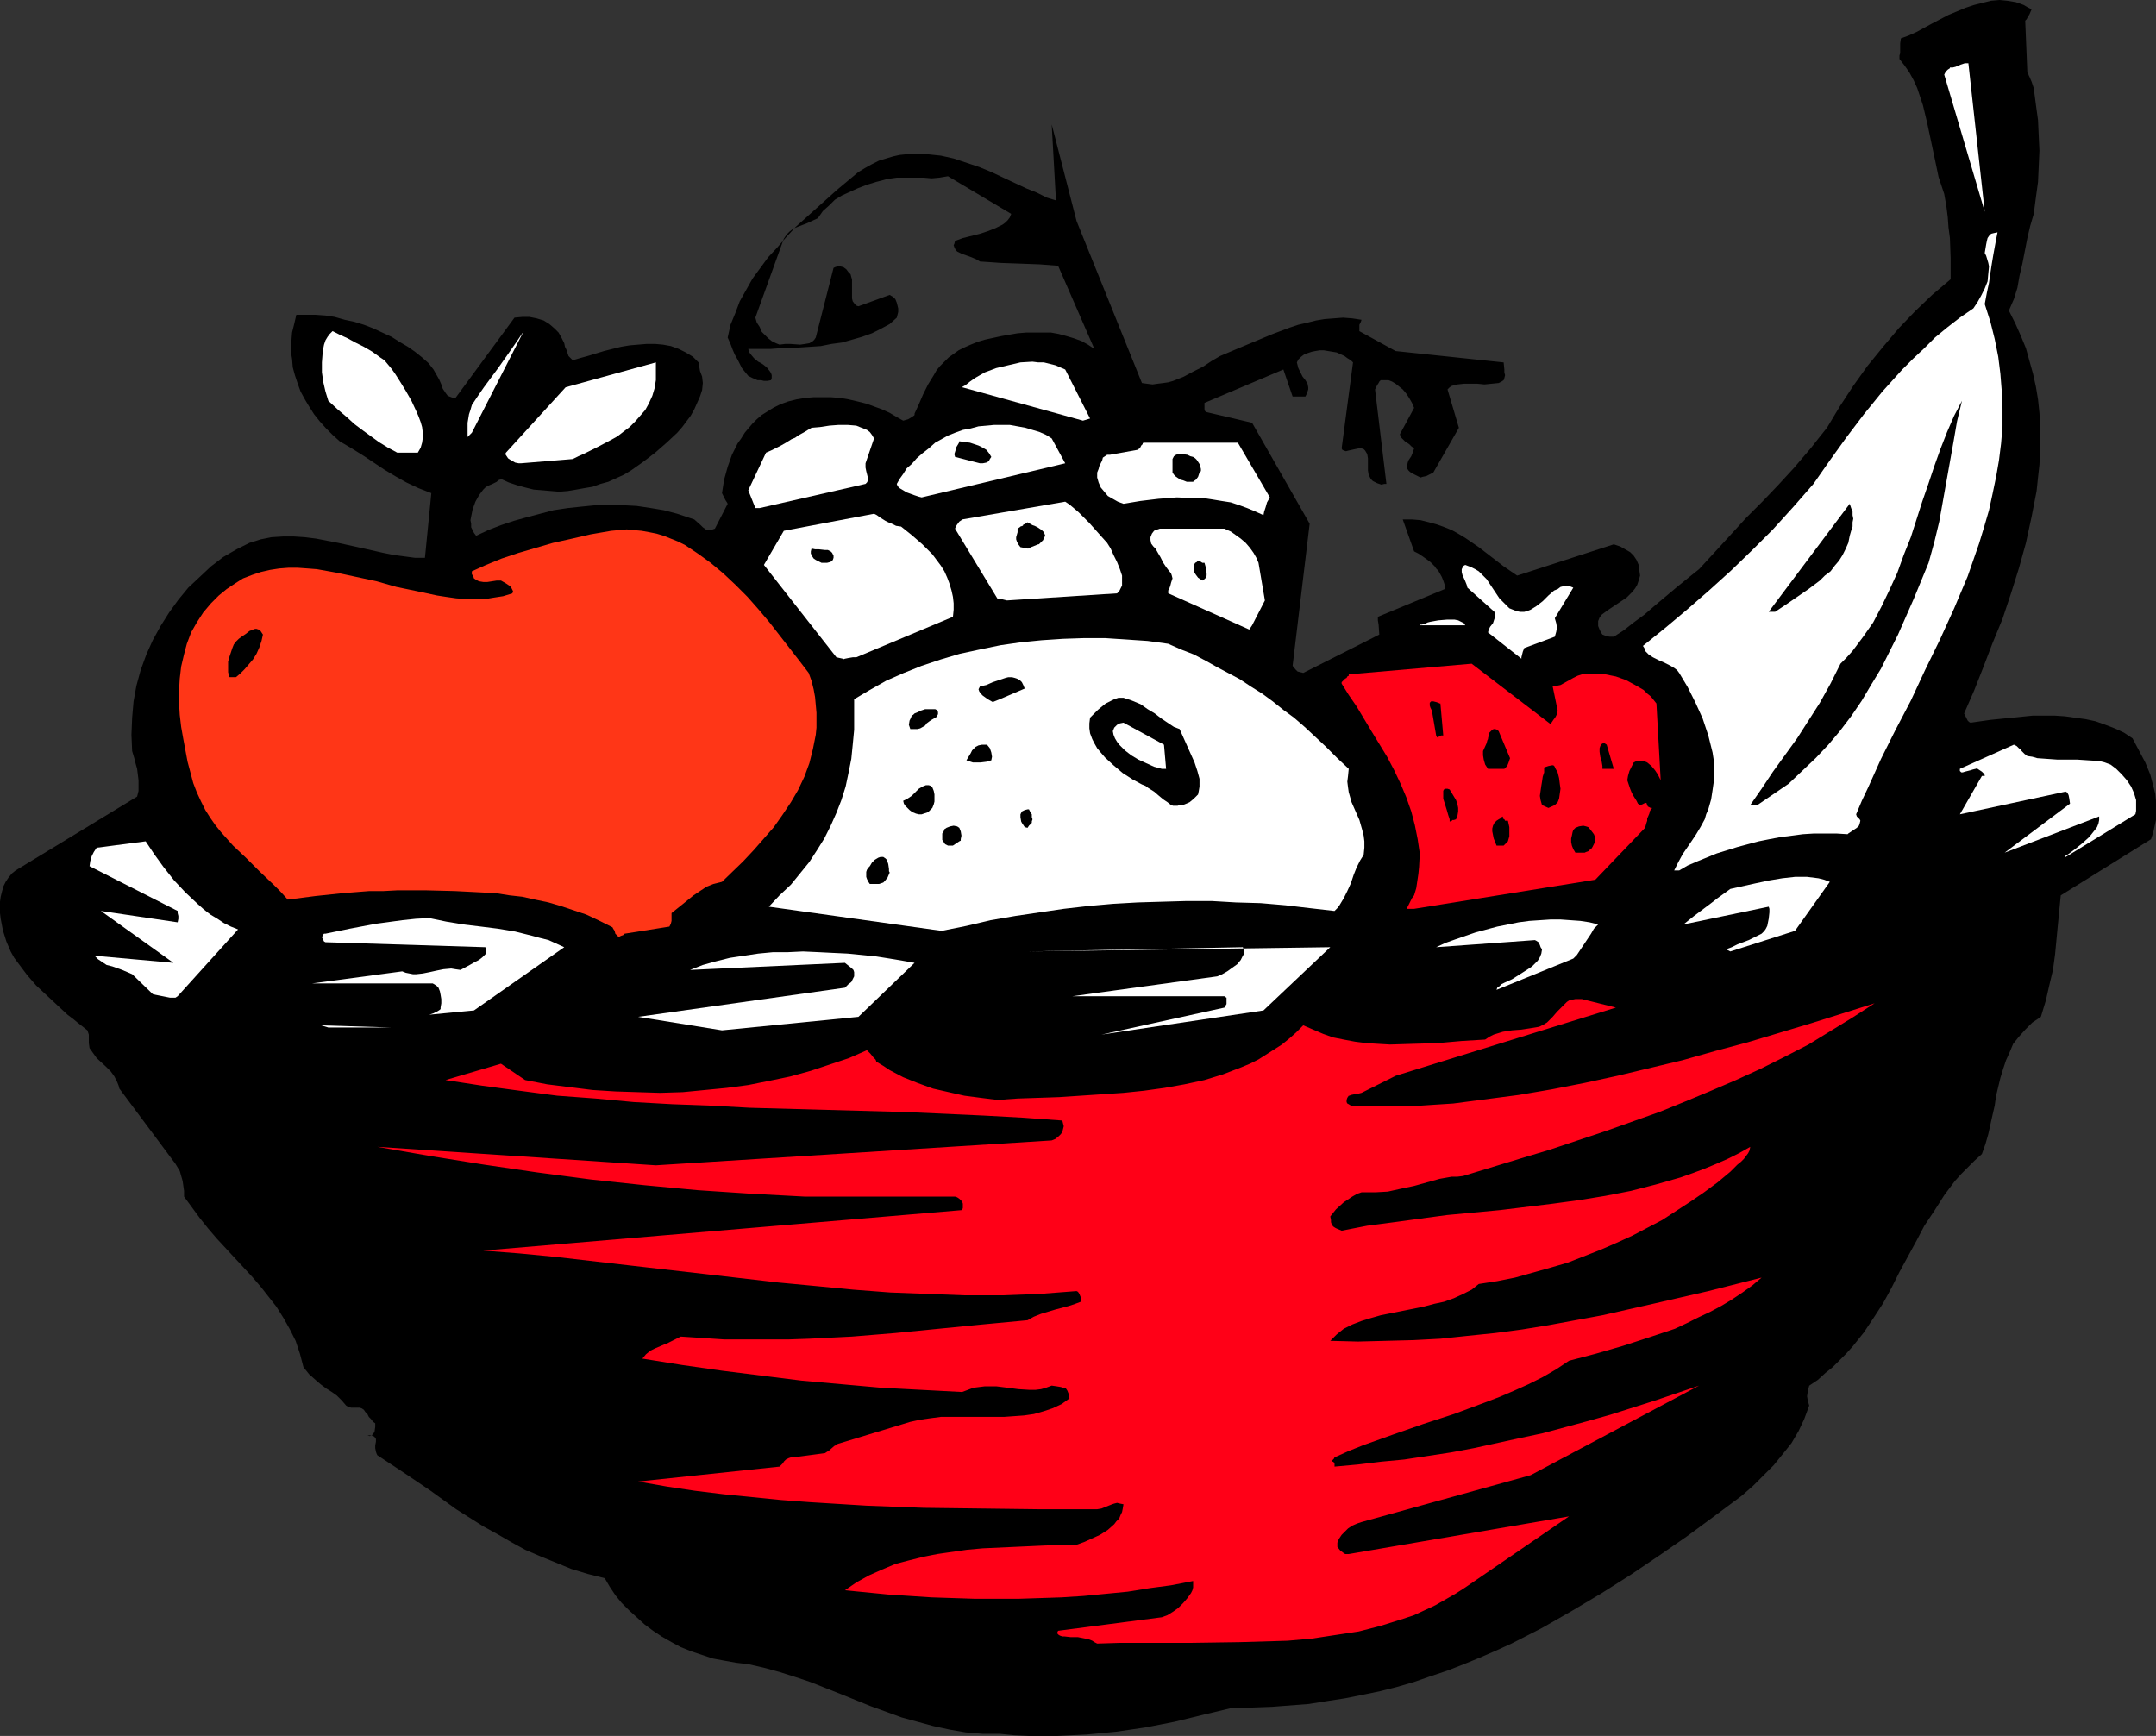 <?xml version="1.0" encoding="UTF-8" standalone="no"?>
<svg
   version="1.0"
   width="129.724mm"
   height="104.45mm"
   id="svg53"
   sodipodi:docname="Fruit Basket 3.wmf"
   xmlns:inkscape="http://www.inkscape.org/namespaces/inkscape"
   xmlns:sodipodi="http://sodipodi.sourceforge.net/DTD/sodipodi-0.dtd"
   xmlns="http://www.w3.org/2000/svg"
   xmlns:svg="http://www.w3.org/2000/svg">
  <rect width="100%" height="100%" fill="#333333" stroke="none"/>
  <sodipodi:namedview
     id="namedview53"
     pagecolor="#ffffff"
     bordercolor="#000000"
     borderopacity="0.25"
     inkscape:showpageshadow="2"
     inkscape:pageopacity="0.0"
     inkscape:pagecheckerboard="0"
     inkscape:deskcolor="#d1d1d1"
     inkscape:document-units="mm" />
  <defs
     id="defs1">
    <pattern
       id="WMFhbasepattern"
       patternUnits="userSpaceOnUse"
       width="6"
       height="6"
       x="0"
       y="0" />
  </defs>
  <path
     style="fill:#000000;fill-opacity:1;fill-rule:evenodd;stroke:none"
     d="m 227.371,394.288 3.232,0.323 3.394,0.162 h 3.232 3.232 l 6.626,-0.323 6.787,-0.646 6.626,-0.97 6.626,-1.293 6.626,-1.616 6.787,-1.616 h 4.363 l 4.363,-0.162 4.202,-0.323 4.202,-0.323 4.04,-0.646 4.202,-0.646 4.04,-0.808 3.878,-0.808 3.878,-0.97 3.878,-1.131 3.717,-1.293 3.878,-1.293 3.717,-1.454 3.555,-1.454 3.717,-1.616 3.555,-1.616 6.949,-3.555 6.787,-3.878 6.787,-4.04 6.626,-4.201 6.464,-4.363 6.302,-4.363 6.141,-4.525 6.302,-4.686 2.586,-2.262 2.424,-2.424 2.262,-2.262 2.101,-2.585 1.939,-2.424 1.616,-2.747 1.293,-2.747 1.131,-3.07 -0.323,-1.131 -0.162,-0.97 0.162,-1.131 0.162,-0.646 0.162,-0.646 1.939,-1.293 1.778,-1.616 1.616,-1.293 1.616,-1.616 1.454,-1.454 1.454,-1.616 2.586,-3.232 2.262,-3.393 2.101,-3.232 1.939,-3.555 1.778,-3.555 1.939,-3.555 1.939,-3.555 1.778,-3.393 2.262,-3.393 2.262,-3.555 2.424,-3.232 1.454,-1.616 1.454,-1.454 1.616,-1.616 1.616,-1.454 0.808,-2.262 0.646,-2.262 0.97,-4.363 0.485,-2.101 0.323,-2.262 0.97,-4.04 0.646,-2.101 0.646,-1.939 0.808,-1.778 0.808,-1.939 1.293,-1.616 1.454,-1.616 1.616,-1.616 1.939,-1.293 1.131,-3.717 0.808,-3.555 0.808,-3.393 0.485,-3.555 0.646,-6.787 0.646,-6.625 20.523,-12.766 v 0 l 0.485,-1.454 0.323,-1.454 0.323,-1.454 v -1.454 -1.454 -1.454 l -0.162,-1.616 -0.323,-1.293 -0.808,-3.07 -1.131,-2.747 -1.454,-2.747 -1.454,-2.747 -1.939,-1.293 -2.101,-0.97 -2.101,-0.808 -2.262,-0.808 -2.262,-0.485 -2.424,-0.323 -2.262,-0.323 -2.424,-0.162 h -2.424 -2.424 l -4.848,0.485 -4.848,0.485 -4.525,0.646 -0.323,-0.162 -0.323,-0.323 -0.323,-0.646 -0.485,-0.97 1.131,-2.585 1.131,-2.585 2.101,-5.333 2.101,-5.494 2.262,-5.494 1.939,-5.817 1.778,-5.656 1.616,-5.817 1.293,-5.979 1.131,-5.817 0.323,-3.07 0.323,-2.909 0.162,-3.07 v -2.909 -2.909 l -0.162,-2.909 -0.323,-3.07 -0.485,-2.909 -0.646,-2.909 -0.808,-2.909 -0.808,-2.909 -1.131,-2.747 -1.293,-2.909 -1.454,-2.909 1.131,-2.585 0.808,-2.585 0.485,-2.747 0.646,-2.747 1.131,-5.817 0.646,-2.747 0.808,-2.747 0.485,-3.717 0.485,-3.555 0.162,-3.555 0.162,-3.555 -0.162,-3.393 -0.162,-3.555 -0.485,-3.555 -0.485,-3.717 -0.485,-1.454 -0.485,-1.131 -0.162,-0.323 -0.162,-0.485 -0.162,-0.162 v 0 l -0.485,-11.796 v 0 l 0.162,-0.162 0.162,-0.162 0.162,-0.323 0.485,-0.808 0.485,-1.131 -0.97,-0.485 -0.808,-0.485 -1.778,-0.646 -1.939,-0.323 L 454.742,0 l -1.939,0.162 -1.939,0.485 -1.939,0.485 -1.939,0.646 -3.878,1.616 -3.717,1.939 -3.555,1.939 -1.778,0.808 -1.778,0.646 -0.162,1.131 v 1.131 1.131 l -0.162,0.485 v 0.808 l 1.131,1.454 1.131,1.616 0.97,1.778 0.808,1.778 0.646,1.939 0.646,1.939 0.97,4.04 1.778,8.403 0.808,3.878 0.646,1.939 0.646,1.939 0.485,2.747 0.323,2.585 0.162,2.262 0.323,2.424 0.162,4.525 v 4.848 l -4.202,3.555 -3.878,3.717 -3.717,3.878 -3.555,4.201 -3.555,4.363 -3.232,4.525 -3.07,4.686 -2.909,4.848 -1.939,2.424 -1.778,2.262 -1.939,2.262 -1.778,2.101 -3.717,4.04 -3.555,3.717 -3.717,3.717 -3.394,3.717 -3.555,3.878 -3.717,4.04 -2.424,1.939 -2.586,2.101 -5.01,4.201 -2.424,2.101 -2.424,1.778 -2.262,1.778 -2.262,1.454 h -0.162 -0.808 l -0.808,-0.162 -0.808,-0.323 -0.323,-0.485 -0.323,-0.646 -0.323,-0.808 v -1.131 l 0.323,-0.808 0.485,-0.646 1.293,-0.97 1.454,-0.97 1.454,-0.97 1.454,-0.97 1.293,-1.293 0.646,-0.808 0.485,-0.808 0.323,-0.97 0.323,-1.131 -0.162,-1.131 -0.162,-1.293 -0.485,-1.131 -0.646,-0.97 -0.808,-0.808 -1.131,-0.646 -1.131,-0.646 -1.454,-0.485 -21.978,7.11 -3.07,-2.101 -5.656,-4.363 -3.07,-2.101 -1.616,-0.97 -1.454,-0.808 -1.616,-0.646 -1.778,-0.646 -1.778,-0.485 -1.939,-0.485 -1.939,-0.162 h -2.101 l 2.586,7.272 0.97,0.485 0.97,0.646 1.131,0.808 0.646,0.485 0.646,0.646 0.323,0.323 0.323,0.485 0.485,0.485 0.808,1.454 0.323,0.808 0.323,0.97 v 0.97 l -15.19,6.302 v 0.808 l 0.162,0.97 0.162,2.262 -17.291,8.726 -0.646,-0.162 -0.646,-0.162 -0.485,-0.485 -0.646,-0.808 3.878,-32.319 -13.09,-22.946 -10.342,-2.424 -0.162,-0.162 h -0.162 l -0.162,-0.485 v -0.808 -0.646 l 17.938,-7.595 2.101,6.141 h 2.909 l 0.323,-0.646 0.162,-0.485 0.162,-0.485 v -0.485 l -0.162,-0.808 -0.485,-0.808 -0.646,-0.808 -0.485,-0.97 -0.485,-0.97 -0.323,-1.293 0.323,-0.646 0.646,-0.646 0.646,-0.485 0.808,-0.323 0.97,-0.323 0.808,-0.162 0.97,-0.162 h 0.97 l 1.939,0.323 0.97,0.162 1.778,0.808 0.646,0.485 0.808,0.485 0.485,0.485 -2.586,19.553 0.162,0.323 0.323,0.162 0.485,0.162 0.646,-0.162 1.454,-0.323 0.808,-0.162 h 0.646 l 0.485,0.162 0.323,0.323 0.485,0.808 0.162,0.97 v 0.808 0.97 0.97 l 0.162,0.97 0.485,0.97 0.485,0.485 0.97,0.485 0.485,0.162 0.485,0.162 0.646,-0.162 h 0.485 l -2.586,-21.492 0.485,-0.97 0.323,-0.485 0.162,-0.323 0.323,-0.323 h 0.485 0.646 0.646 l 0.808,0.323 0.808,0.485 0.808,0.646 0.808,0.646 0.808,0.97 0.646,0.97 0.646,1.131 0.485,1.131 -3.232,5.979 0.162,0.646 0.323,0.323 0.646,0.646 0.97,0.646 0.485,0.485 0.646,0.485 -0.162,0.485 -0.162,0.485 -0.323,0.808 -0.646,0.97 -0.162,0.485 -0.162,0.808 v 0.485 l 0.323,0.485 0.323,0.323 0.485,0.323 0.97,0.485 0.97,0.485 0.485,-0.162 0.808,-0.162 1.616,-0.808 5.818,-10.18 -2.586,-8.726 0.485,-0.485 0.485,-0.323 0.646,-0.162 0.646,-0.162 1.454,-0.162 h 1.616 1.454 l 1.616,0.162 1.616,-0.162 1.616,-0.162 0.646,-0.323 0.485,-0.323 0.162,-0.485 0.162,-0.646 -0.162,-0.646 v -0.646 l -0.162,-1.616 -24.563,-2.585 -8.242,-4.525 v -1.454 l 0.323,-0.646 0.162,-0.485 -2.101,-0.323 -2.101,-0.162 -2.101,0.162 -2.101,0.162 -1.939,0.323 -1.939,0.485 -2.101,0.485 -1.939,0.646 -3.878,1.454 -3.878,1.616 -3.878,1.616 -4.202,1.778 -1.939,1.131 -1.939,1.293 -2.262,1.131 -2.101,1.131 -2.424,0.97 -1.131,0.323 -1.131,0.162 -1.293,0.162 -1.131,0.162 -1.293,-0.162 -1.131,-0.162 -14.867,-36.843 -5.656,-21.977 0.97,17.29 -2.101,-0.646 -2.262,-1.131 -2.424,-0.97 -5.171,-2.424 -2.747,-1.293 -2.747,-1.131 -2.909,-0.97 -2.909,-0.97 -2.909,-0.646 -3.07,-0.323 h -3.07 -1.616 l -1.616,0.162 -1.454,0.323 -1.616,0.485 -1.616,0.485 -1.616,0.808 -1.454,0.808 -1.616,0.97 -4.848,4.04 -4.686,4.201 -4.686,4.201 -2.101,2.262 -2.101,2.424 -2.101,2.262 -1.778,2.424 -1.778,2.424 -1.454,2.585 -1.454,2.585 -0.97,2.585 -1.131,2.747 -0.646,2.909 0.646,1.454 0.485,1.293 0.485,1.131 0.646,1.131 0.97,1.939 1.454,1.778 0.323,0.162 0.646,0.323 1.131,0.485 h 0.808 l 0.646,0.162 h 0.808 l 0.808,-0.162 0.162,-0.485 v -0.646 l -0.162,-0.485 -0.323,-0.485 -0.646,-0.808 -0.808,-0.646 -0.485,-0.323 -0.646,-0.323 -0.97,-0.808 -0.808,-0.97 -0.323,-0.485 -0.162,-0.646 h 5.171 l 2.101,-0.162 h 2.101 l 2.262,-0.162 2.424,-0.162 2.424,-0.162 2.424,-0.485 2.424,-0.323 2.262,-0.646 2.262,-0.646 2.262,-0.808 1.939,-0.97 2.101,-1.131 1.616,-1.454 0.323,-1.293 v -0.808 l -0.162,-0.646 -0.162,-0.646 -0.323,-0.808 -0.485,-0.485 -0.808,-0.485 -7.11,2.585 -0.485,-0.162 -0.323,-0.323 -0.485,-0.646 -0.162,-0.646 V 66.9 65.122 64.314 63.506 l -0.162,-0.485 -0.162,-0.646 -0.485,-0.485 -0.485,-0.646 -0.646,-0.485 -0.646,-0.162 h -0.808 l -0.485,0.162 -0.323,0.162 -4.04,15.836 -0.323,0.485 -0.323,0.323 -0.808,0.485 -0.97,0.162 -1.131,0.162 -2.262,-0.162 h -1.131 l -1.293,0.162 -0.808,-0.323 -0.97,-0.485 -0.808,-0.646 -0.646,-0.646 -0.808,-0.808 -0.485,-1.131 -0.646,-0.97 -0.323,-1.131 6.464,-17.937 0.646,-0.97 0.646,-0.646 0.808,-0.646 1.131,-0.485 2.101,-0.808 2.424,-1.131 1.131,-1.616 1.454,-1.293 1.293,-1.293 1.616,-0.97 1.778,-0.808 1.778,-0.808 2.101,-0.808 2.101,-0.646 1.293,-0.323 1.131,-0.323 2.262,-0.323 h 2.101 2.101 0.97 0.97 l 1.778,0.162 1.778,-0.162 1.939,-0.323 14.382,8.564 -0.323,0.808 -0.485,0.646 -0.485,0.485 -0.646,0.485 -1.616,0.808 -1.616,0.646 -1.939,0.646 -1.939,0.485 -1.939,0.485 -1.778,0.646 -0.162,0.646 -0.162,0.323 0.162,0.485 0.162,0.323 0.162,0.323 0.323,0.323 0.97,0.485 2.262,0.808 1.131,0.485 0.808,0.485 2.424,0.162 2.262,0.162 4.525,0.162 4.363,0.162 4.202,0.323 8.242,18.906 -1.454,-0.97 -1.454,-0.808 -1.778,-0.646 -1.616,-0.485 -1.778,-0.485 -1.778,-0.323 h -1.939 -1.939 -1.778 l -1.939,0.162 -3.717,0.646 -3.717,0.808 -1.616,0.485 -1.616,0.646 -1.454,0.646 -1.293,0.646 -1.131,0.808 -1.131,0.808 -0.97,0.97 -0.97,0.97 -0.808,0.97 -0.646,1.131 -1.293,2.101 -1.131,2.262 -0.97,2.262 -0.97,2.101 v 0.323 l -0.162,0.162 -0.485,0.323 -0.808,0.485 -1.131,0.323 -1.454,-0.808 -1.616,-0.97 -1.778,-0.808 -1.778,-0.646 -1.778,-0.646 -1.939,-0.485 -2.101,-0.485 -1.939,-0.323 -2.101,-0.162 h -1.939 -1.939 l -1.939,0.162 -1.939,0.323 -1.939,0.485 -1.778,0.646 -1.616,0.808 -1.293,0.808 -1.293,0.808 -1.131,0.97 -0.97,0.97 -0.97,1.131 -0.808,0.97 -0.808,1.293 -0.808,1.131 -1.293,2.585 -0.97,2.747 -0.808,2.909 -0.485,3.07 0.808,1.616 0.323,0.485 0.162,0.323 v 0 l -2.909,5.656 -0.485,0.162 -0.323,0.162 h -0.646 l -0.646,-0.162 -0.646,-0.485 -0.485,-0.485 -1.454,-1.293 -0.97,-0.323 -2.909,-0.97 -3.07,-0.808 -2.909,-0.485 -3.232,-0.485 -3.07,-0.162 -3.232,-0.162 -3.07,0.162 -3.232,0.323 -3.07,0.323 -3.232,0.485 -3.07,0.808 -3.07,0.808 -2.909,0.808 -2.909,0.97 -2.909,1.131 -2.747,1.293 -0.485,-0.646 -0.323,-0.646 -0.323,-0.646 v -0.808 l -0.162,-0.808 0.162,-0.808 0.323,-1.616 0.646,-1.778 0.808,-1.454 0.485,-0.646 0.485,-0.646 0.485,-0.485 0.485,-0.323 1.131,-0.485 0.97,-0.485 0.323,-0.323 0.323,-0.162 h 0.162 l 0.162,-0.162 1.778,0.808 1.939,0.646 1.778,0.485 1.939,0.485 1.939,0.162 1.939,0.162 1.939,0.162 1.939,-0.162 1.939,-0.323 1.778,-0.323 1.939,-0.323 1.778,-0.646 1.778,-0.485 1.778,-0.808 1.778,-0.808 1.616,-0.97 2.747,-1.939 2.747,-2.101 2.586,-2.262 2.424,-2.262 1.131,-1.293 0.97,-1.293 0.97,-1.293 0.808,-1.454 0.646,-1.454 0.646,-1.454 0.485,-1.454 0.162,-1.616 -0.162,-1.454 -0.485,-1.293 -0.162,-0.97 -0.162,-0.97 -1.293,-1.293 -1.616,-0.97 -1.616,-0.808 -1.778,-0.646 -1.778,-0.323 -1.778,-0.162 h -1.939 l -1.939,0.162 -1.939,0.162 -1.939,0.323 -3.878,0.97 -3.717,1.131 -1.778,0.485 -1.616,0.485 -0.485,-0.485 -0.485,-0.485 -0.485,-1.454 -0.323,-0.646 -0.162,-0.808 -0.646,-1.293 -0.646,-1.131 -0.97,-0.97 -1.131,-0.97 -1.293,-0.808 -1.616,-0.485 -1.616,-0.323 h -1.616 l -1.778,0.162 -13.413,18.26 h -0.485 l -0.485,-0.162 -0.808,-0.323 -0.485,-0.646 -0.646,-0.97 -0.323,-0.97 L 99.869,86.291 99.222,85.16 98.576,84.028 97.445,82.574 95.99,81.281 94.374,79.989 92.758,78.858 90.819,77.726 89.041,76.595 86.941,75.626 84.84,74.656 82.739,73.848 80.638,73.202 78.376,72.717 76.114,72.071 74.013,71.747 71.75,71.586 h -2.262 -2.101 l -0.485,2.101 -0.485,1.939 -0.162,2.101 -0.162,1.939 0.323,1.939 0.162,1.939 0.485,1.778 0.646,1.939 0.646,1.778 0.97,1.778 0.97,1.616 1.131,1.778 1.293,1.616 1.454,1.616 1.454,1.454 1.616,1.454 2.747,1.616 2.586,1.616 2.424,1.616 2.424,1.616 2.424,1.454 2.586,1.454 2.747,1.293 2.909,1.131 -1.454,14.705 h -2.262 l -2.424,-0.323 -2.424,-0.323 -2.424,-0.485 -5.01,-1.131 -5.171,-1.131 -5.01,-0.97 -2.586,-0.323 -2.424,-0.162 h -2.586 l -2.586,0.162 -2.424,0.485 -2.586,0.808 -2.909,1.454 -3.07,1.778 -2.747,2.101 -2.586,2.424 -2.586,2.424 -2.262,2.747 -2.101,2.909 -1.939,3.07 -1.778,3.232 -1.454,3.232 -1.293,3.555 -0.97,3.555 -0.646,3.555 -0.323,3.717 -0.162,3.878 0.162,3.717 0.485,1.616 0.323,1.293 0.323,1.131 0.162,1.293 0.162,1.293 v 1.131 1.293 l -0.323,1.293 -27.634,16.806 -0.808,0.646 -0.808,0.97 -0.646,0.97 -0.485,0.97 -0.323,1.131 -0.323,1.293 L 0,205.062 v 1.293 1.293 l 0.162,1.293 0.485,2.585 0.808,2.585 0.485,1.131 0.485,1.131 0.808,1.454 0.97,1.293 1.939,2.585 2.101,2.424 2.424,2.262 2.424,2.262 2.262,2.101 1.293,0.97 0.97,0.808 2.262,1.778 0.323,0.97 v 0.97 0.97 l 0.162,1.131 0.808,1.131 0.808,1.131 2.101,1.939 1.131,1.131 0.808,1.131 0.646,1.293 0.323,0.808 0.162,0.646 12.282,16.483 0.485,0.646 0.485,0.808 0.485,0.808 0.323,1.131 0.323,1.131 0.162,1.131 0.162,1.131 v 1.293 l 1.778,2.424 1.778,2.424 1.939,2.424 1.939,2.262 4.04,4.363 4.04,4.363 1.939,2.262 1.778,2.262 1.778,2.262 1.616,2.585 1.454,2.586 1.293,2.585 0.97,2.909 0.808,3.07 1.293,1.616 1.454,1.293 1.131,0.97 1.293,0.97 1.293,0.808 1.131,0.808 1.131,1.131 0.97,1.131 0.485,0.323 0.646,0.162 h 0.97 0.97 l 0.485,0.162 0.485,0.323 0.323,0.485 0.485,0.485 0.323,0.646 0.485,0.485 0.485,0.646 0.485,0.323 v 0.323 0.485 l -0.162,1.131 -0.323,0.485 -0.323,0.323 -0.485,0.162 -0.485,-0.162 h -0.323 0.646 0.646 l 0.323,0.162 0.323,0.162 0.162,0.323 0.162,0.162 v 0.646 l -0.162,0.808 v 0.646 l 0.162,0.808 0.162,0.485 0.162,0.323 6.141,4.04 5.979,4.04 5.818,4.201 6.141,3.878 3.232,1.778 3.07,1.778 3.232,1.778 3.394,1.454 3.555,1.454 3.555,1.454 3.717,1.131 3.878,0.97 1.131,1.939 1.293,1.939 1.454,1.778 1.616,1.616 1.778,1.616 1.778,1.616 1.939,1.454 1.939,1.293 2.262,1.293 2.101,1.131 2.424,0.97 2.424,0.808 2.424,0.808 2.586,0.485 2.747,0.485 2.747,0.323 3.555,0.808 3.555,0.97 3.555,1.131 3.394,1.131 6.949,2.747 6.787,2.747 7.11,2.585 3.555,0.97 3.555,0.97 3.717,0.808 3.717,0.646 3.878,0.323 z"
     id="path1" />
  <path
     style="fill:#ff0017;fill-opacity:1;fill-rule:evenodd;stroke:none"
     d="m 249.51,373.765 5.171,-0.162 h 5.333 10.827 l 10.989,-0.162 5.494,-0.162 5.494,-0.162 5.494,-0.485 5.333,-0.808 5.333,-0.808 5.01,-1.293 2.586,-0.808 2.586,-0.808 2.424,-0.808 2.424,-1.131 2.424,-1.131 2.262,-1.293 2.262,-1.293 2.262,-1.454 23.594,-16.159 -50.096,8.564 h -0.808 l -0.485,-0.323 -0.646,-0.485 -0.646,-0.808 v -0.97 l 0.323,-0.808 0.646,-0.97 0.646,-0.646 0.808,-0.808 0.97,-0.646 1.131,-0.485 0.97,-0.323 38.461,-10.665 38.299,-20.361 -10.019,3.393 -10.181,3.232 -5.171,1.454 -10.181,2.747 -5.333,1.131 -5.171,1.131 -5.171,1.131 -5.171,0.97 -10.666,1.616 -5.171,0.485 -5.333,0.646 -5.333,0.485 v -0.323 -0.323 l -0.162,-0.323 -0.162,-0.162 h -0.162 -0.162 v -0.162 l 0.323,-0.323 0.162,-0.162 0.162,-0.323 3.232,-1.454 3.232,-1.293 6.787,-2.424 6.949,-2.424 6.949,-2.262 6.949,-2.585 3.394,-1.293 3.394,-1.454 3.232,-1.454 3.232,-1.616 3.07,-1.778 2.909,-1.939 6.141,-1.616 6.141,-1.778 5.979,-1.939 5.818,-1.939 2.747,-1.293 2.586,-1.293 2.747,-1.293 2.424,-1.293 2.424,-1.454 2.424,-1.616 2.262,-1.616 2.101,-1.778 -12.12,3.07 -11.958,2.747 -12.12,2.747 -6.141,1.131 -6.141,1.131 -5.979,0.97 -6.141,0.808 -6.302,0.646 -6.141,0.646 -6.141,0.323 -6.302,0.162 -6.302,0.162 -6.302,-0.162 1.454,-1.454 1.616,-1.293 1.939,-0.97 2.101,-0.808 2.101,-0.646 2.262,-0.646 4.848,-0.97 2.424,-0.485 2.424,-0.485 2.424,-0.646 2.262,-0.485 2.262,-0.808 2.101,-0.97 1.939,-0.97 1.616,-1.293 4.202,-0.646 4.04,-0.808 4.04,-1.131 4.04,-1.131 3.878,-1.131 3.717,-1.454 3.717,-1.454 3.717,-1.616 3.555,-1.616 3.394,-1.778 3.394,-1.778 3.232,-2.101 3.232,-2.101 3.07,-2.101 3.07,-2.262 2.909,-2.424 0.808,-0.808 0.808,-0.808 0.808,-0.646 0.646,-0.646 0.485,-0.646 0.485,-0.646 0.323,-0.646 0.162,-0.808 -2.586,1.454 -2.586,1.293 -2.586,1.131 -2.747,1.131 -2.586,0.97 -2.747,0.97 -5.656,1.616 -5.656,1.454 -5.818,1.131 -5.979,0.97 -5.979,0.808 -11.958,1.454 -12.12,1.131 -5.979,0.808 -5.979,0.808 -6.141,0.808 -5.818,1.131 -1.131,-0.485 -0.323,-0.162 -0.485,-0.323 -0.323,-0.485 -0.162,-0.485 v -0.485 l -0.162,-0.808 0.646,-0.808 0.646,-0.808 1.778,-1.616 0.97,-0.646 0.97,-0.646 1.131,-0.646 0.97,-0.323 h 1.616 1.454 l 2.909,-0.162 2.909,-0.646 3.07,-0.646 2.909,-0.808 2.909,-0.808 2.747,-0.485 h 1.293 l 1.293,-0.162 13.251,-4.04 6.464,-1.939 6.302,-2.101 6.302,-2.101 12.282,-4.363 5.979,-2.424 5.818,-2.424 5.656,-2.424 5.656,-2.585 5.494,-2.747 5.333,-2.747 5.01,-3.07 5.01,-3.07 5.01,-3.232 -14.382,4.525 -14.544,4.363 -7.272,1.939 -7.434,2.101 -7.434,1.778 -7.434,1.778 -7.434,1.616 -7.434,1.454 -7.595,1.293 -7.434,0.97 -7.434,0.97 -7.595,0.485 -7.434,0.162 h -7.272 -0.485 l -0.485,-0.162 -0.485,-0.323 -0.323,-0.162 -0.162,-0.323 v -0.485 l 0.162,-0.485 0.323,-0.485 h 0.162 l 0.323,-0.162 0.808,-0.162 0.97,-0.162 0.646,-0.162 7.757,-3.878 50.096,-15.513 -7.757,-1.939 h -1.454 l -0.808,0.162 -0.646,0.162 -0.485,0.323 -0.323,0.323 -0.97,0.97 -0.97,0.97 -0.97,1.131 -0.646,0.646 -0.646,0.646 -0.808,0.485 -0.97,0.485 -0.97,0.162 -0.97,0.162 -2.101,0.323 -2.101,0.162 -2.101,0.323 -2.101,0.646 -0.97,0.485 -0.97,0.646 -5.333,0.323 -5.494,0.485 -5.494,0.162 -5.333,0.162 -2.747,-0.162 -2.586,-0.162 -2.586,-0.323 -2.586,-0.485 -2.424,-0.485 -2.262,-0.808 -2.262,-0.97 -2.262,-0.97 -1.616,1.616 -1.454,1.293 -1.778,1.454 -1.778,1.131 -1.778,1.131 -1.778,1.131 -1.939,0.97 -1.939,0.808 -2.101,0.808 -2.101,0.808 -4.202,1.293 -4.525,0.97 -4.525,0.808 -4.686,0.646 -4.686,0.485 -4.848,0.323 -4.848,0.323 -4.848,0.323 -4.686,0.162 -4.848,0.162 -4.525,0.323 -3.878,-0.485 -3.717,-0.485 -3.555,-0.808 -3.555,-0.808 -3.555,-1.293 -3.232,-1.293 -3.07,-1.616 -1.454,-0.97 -1.616,-0.97 v -0.162 l -0.162,-0.323 -0.485,-0.485 -0.646,-0.808 -0.808,-0.808 -4.04,1.778 -4.363,1.454 -4.363,1.454 -4.686,1.293 -4.686,0.97 -4.848,0.97 -4.848,0.646 -5.01,0.485 -5.01,0.485 -5.171,0.162 -5.171,-0.162 -5.01,-0.162 -5.171,-0.323 -5.171,-0.646 -5.171,-0.646 -5.01,-0.97 -5.494,-3.717 -12.605,3.717 8.403,1.293 8.403,1.131 8.565,1.131 8.726,0.646 8.726,0.808 8.726,0.485 8.726,0.323 8.888,0.485 17.614,0.485 17.938,0.485 17.776,0.808 8.888,0.485 8.888,0.646 0.162,0.646 0.162,0.646 -0.162,0.646 -0.162,0.646 -0.323,0.485 -0.485,0.485 -0.808,0.646 -0.808,0.323 -90.011,5.656 -63.347,-4.201 12.12,2.101 12.12,1.939 12.12,1.778 12.282,1.616 12.12,1.293 12.12,1.131 12.12,0.808 12.12,0.646 h 34.259 l 0.485,0.162 0.485,0.323 0.323,0.323 0.323,0.323 0.162,0.485 v 0.323 0.646 l -0.162,0.485 -108.918,9.211 8.242,0.646 8.403,0.808 16.806,1.939 16.968,1.939 16.806,1.939 8.565,0.808 8.403,0.808 8.403,0.646 8.565,0.323 8.403,0.323 h 8.403 l 8.565,-0.323 8.403,-0.646 0.323,0.162 0.323,0.485 0.323,0.808 v 0.97 l -1.293,0.485 -1.454,0.485 -3.07,0.808 -1.616,0.485 -1.616,0.485 -1.616,0.646 -1.454,0.808 -10.342,0.97 -9.858,0.97 -9.858,0.97 -9.858,0.808 -9.696,0.485 -4.686,0.162 h -4.848 -4.848 -5.01 l -4.848,-0.323 -5.01,-0.323 -1.293,0.646 -1.293,0.646 -0.646,0.323 -0.485,0.162 -1.131,0.485 -1.131,0.485 -0.97,0.485 -0.97,0.808 -0.808,0.97 9.05,1.454 9.05,1.293 9.05,1.131 9.05,1.131 9.05,0.808 9.05,0.808 9.211,0.485 9.211,0.485 1.293,-0.485 1.293,-0.485 1.293,-0.162 1.293,-0.162 h 2.586 l 2.586,0.323 2.424,0.323 2.586,0.162 h 1.293 l 1.293,-0.162 1.131,-0.323 1.293,-0.485 1.131,0.162 0.97,0.162 0.485,0.162 h 0.485 v 0 l 0.162,0.162 0.323,0.485 0.323,0.808 0.162,0.97 -1.778,1.293 -2.101,0.97 -1.939,0.646 -2.262,0.646 -2.262,0.323 -2.262,0.162 -2.262,0.162 h -2.424 -4.848 -4.848 -2.262 l -2.424,0.323 -2.262,0.323 -2.262,0.485 -16.483,5.009 -0.485,0.323 -0.323,0.162 -1.293,1.131 -0.323,0.162 -0.485,0.323 -7.272,0.97 h -0.485 l -0.485,0.162 -0.646,0.323 -0.485,0.485 -0.162,0.323 -0.808,0.808 -32.158,3.393 6.464,1.131 6.464,0.97 6.626,0.808 6.464,0.646 6.464,0.646 6.464,0.485 13.09,0.808 12.928,0.485 13.09,0.162 13.09,0.162 h 13.251 l 0.97,-0.162 0.808,-0.323 1.616,-0.646 0.485,-0.162 0.646,-0.162 0.646,0.162 0.808,0.162 -0.162,0.97 -0.162,0.808 -0.323,0.646 -0.323,0.808 -0.646,0.646 -0.485,0.646 -1.454,1.293 -1.778,1.131 -1.778,0.808 -1.778,0.808 -1.778,0.646 -7.11,0.162 -7.11,0.323 -7.11,0.323 -3.555,0.323 -3.394,0.485 -3.394,0.485 -3.232,0.646 -3.232,0.808 -3.07,0.808 -3.07,1.293 -2.909,1.293 -2.909,1.616 -2.586,1.778 9.858,0.97 9.858,0.646 9.858,0.323 h 9.858 l 5.01,-0.162 4.848,-0.162 5.01,-0.323 5.01,-0.485 5.01,-0.485 5.01,-0.808 4.848,-0.646 5.01,-0.97 v 0.646 0.808 l -0.162,0.646 -0.323,0.646 -0.808,1.131 -0.97,1.131 -1.131,1.131 -1.131,0.808 -1.293,0.808 -1.293,0.485 -23.594,3.07 -0.162,0.323 v 0.323 l 0.323,0.323 0.323,0.162 0.485,0.162 h 0.485 l 1.454,0.162 h 1.616 l 1.616,0.323 0.808,0.162 0.808,0.323 0.485,0.323 z"
     id="path2" />
  <path
     style="fill:#000000;fill-opacity:1;fill-rule:evenodd;stroke:none"
     d="m 230.441,273.577 h 7.272 z"
     id="path3" />
  <path
     style="fill:#ffffff;fill-opacity:1;fill-rule:evenodd;stroke:none"
     d="m 164.185,234.31 31.027,-3.07 12.766,-12.281 -2.747,-0.485 -2.909,-0.485 -3.07,-0.485 -3.232,-0.323 -3.232,-0.323 -3.394,-0.162 -3.232,-0.162 -3.555,-0.162 -3.394,0.162 h -3.394 l -3.394,0.323 -3.232,0.485 -3.232,0.485 -3.232,0.808 -2.909,0.808 -2.909,1.131 35.229,-1.616 0.808,0.646 0.808,0.646 0.323,0.323 0.162,0.485 v 0.485 0.485 l -0.162,0.323 -0.162,0.323 -0.323,0.646 -0.646,0.485 -0.808,0.808 -47.026,6.625 z"
     id="path4" />
  <path
     style="fill:#ffffff;fill-opacity:1;fill-rule:evenodd;stroke:none"
     d="m 250.48,235.28 36.845,-5.494 15.19,-14.382 -68.842,0.97 48.965,-0.97 0.162,0.485 0.162,0.485 v 0.485 l -0.323,0.485 -0.485,0.97 -0.808,0.97 -1.131,0.808 -1.131,0.808 -1.131,0.646 -1.131,0.485 -32.966,4.525 h 34.582 l 0.162,0.162 0.323,0.162 v 0.323 0.323 0.808 l -0.485,0.808 z"
     id="path5" />
  <path
     style="fill:#ffffff;fill-opacity:1;fill-rule:evenodd;stroke:none"
     d="M 74.659,233.664 H 88.88 l -15.837,-0.485 z"
     id="path6" />
  <path
     style="fill:#ffffff;fill-opacity:1;fill-rule:evenodd;stroke:none"
     d="m 97.606,230.755 10.181,-0.97 20.523,-14.382 -1.778,-0.808 -1.778,-0.808 -1.939,-0.485 -1.778,-0.485 -3.878,-0.97 -3.878,-0.646 -3.878,-0.485 -4.04,-0.485 -3.878,-0.646 -3.878,-0.808 -3.07,0.162 -3.07,0.323 -5.979,0.808 -5.979,1.131 -5.494,1.131 h -0.323 l -0.162,0.162 -0.162,0.323 -0.162,0.323 0.162,0.323 0.162,0.323 0.162,0.323 0.323,0.162 36.36,1.131 0.162,0.485 v 0.485 0.323 l -0.162,0.323 -0.646,0.646 -0.808,0.646 -0.97,0.485 -1.131,0.646 -2.101,1.131 -1.131,-0.162 -0.97,-0.162 -1.778,0.162 -1.616,0.323 -1.454,0.323 -1.616,0.323 -1.454,0.162 h -0.808 l -0.808,-0.162 -0.808,-0.162 -0.808,-0.323 -20.523,2.747 h 26.664 0.808 l 0.808,0.485 0.485,0.485 0.323,0.808 0.162,0.808 0.162,0.97 v 0.97 l -0.162,0.97 v 0.323 l -0.162,0.162 -0.485,0.323 -0.97,0.485 z"
     id="path7" />
  <path
     style="fill:#ffffff;fill-opacity:1;fill-rule:evenodd;stroke:none"
     d="m 40.4,226.554 13.736,-15.19 -1.616,-0.646 -1.616,-0.808 -1.454,-0.97 -1.616,-0.97 -1.454,-1.131 -1.454,-1.293 -2.747,-2.585 -2.586,-2.747 -2.424,-3.07 -2.101,-2.909 -1.939,-2.909 -11.15,1.454 -0.646,0.97 -0.485,0.97 -0.323,1.131 -0.162,1.131 20.038,10.18 v 0.485 l 0.162,0.646 v 0.646 l -0.162,0.808 -17.453,-2.585 16.483,11.796 -17.938,-1.616 0.808,0.808 0.97,0.646 0.97,0.646 1.293,0.323 2.262,0.808 1.131,0.485 1.131,0.485 4.686,4.525 0.646,0.162 0.808,0.162 1.616,0.323 0.808,0.162 h 0.646 0.646 z"
     id="path8" />
  <path
     style="fill:#ffffff;fill-opacity:1;fill-rule:evenodd;stroke:none"
     d="m 340.329,225.099 17.453,-7.11 0.808,-0.808 0.646,-0.97 1.293,-1.939 1.293,-1.939 0.646,-1.131 0.97,-0.97 -1.939,-0.485 -2.101,-0.323 -2.262,-0.162 -2.262,-0.162 h -2.262 l -2.424,0.162 -2.424,0.162 -2.424,0.323 -4.848,0.97 -4.848,1.293 -4.686,1.616 -2.262,0.808 -2.101,0.97 22.462,-1.616 0.323,0.162 0.485,0.323 0.323,0.646 0.162,0.485 0.323,0.485 -0.162,0.97 -0.323,0.808 -0.485,0.808 -0.646,0.646 -0.646,0.646 -0.97,0.646 -1.778,1.131 -1.778,1.131 -1.778,0.808 -0.646,0.323 -0.485,0.485 -0.485,0.323 z"
     id="path9" />
  <path
     style="fill:#ffffff;fill-opacity:1;fill-rule:evenodd;stroke:none"
     d="m 393.496,216.373 14.706,-4.686 7.918,-11.15 -1.293,-0.485 -1.293,-0.323 -1.293,-0.162 -1.293,-0.162 h -2.747 l -2.909,0.323 -2.909,0.485 -3.07,0.646 -2.909,0.646 -2.909,0.646 -2.909,2.101 -1.454,1.131 -1.293,0.97 -2.586,1.939 -2.424,1.939 19.392,-4.04 0.162,0.485 v 0.808 l -0.162,1.454 -0.323,1.616 -0.323,0.646 -0.323,0.485 -0.646,0.646 -0.97,0.485 -0.97,0.485 -0.97,0.485 -1.293,0.485 -1.293,0.485 -1.293,0.646 -1.293,0.485 z"
     id="path10" />
  <path
     style="fill:#ff3617;fill-opacity:1;fill-rule:evenodd;stroke:none"
     d="m 142.046,212.334 10.181,-1.616 0.323,-0.646 0.162,-0.646 v -0.808 -0.97 l 2.424,-1.939 2.586,-2.101 1.454,-0.97 1.454,-0.97 1.616,-0.646 1.939,-0.485 4.848,-4.686 2.424,-2.585 2.262,-2.585 2.262,-2.585 1.939,-2.747 1.939,-2.909 1.616,-2.747 1.454,-3.07 1.131,-3.07 0.808,-3.232 0.323,-1.616 0.323,-1.616 0.162,-1.616 v -1.778 -1.616 l -0.162,-1.778 -0.162,-1.778 -0.323,-1.778 -0.485,-1.939 -0.646,-1.778 -2.101,-2.747 -2.262,-2.909 -4.525,-5.817 -2.586,-3.07 -2.424,-2.747 -2.747,-2.747 -2.747,-2.585 -2.909,-2.424 -2.909,-2.101 -2.909,-1.939 -1.616,-0.808 -1.616,-0.646 -1.616,-0.646 -1.616,-0.485 -1.616,-0.323 -1.778,-0.323 -1.778,-0.162 -1.616,-0.162 -1.778,0.162 -1.778,0.162 -4.686,0.808 -4.202,0.97 -4.363,0.97 -3.878,1.131 -3.878,1.131 -3.878,1.293 -3.555,1.454 -3.232,1.454 v 0.646 l 0.323,0.485 0.162,0.485 0.485,0.323 0.646,0.323 0.97,0.162 h 0.97 l 2.101,-0.323 h 0.97 l 1.131,0.646 0.485,0.323 0.485,0.323 0.323,0.485 0.162,0.323 0.162,0.323 -0.162,0.485 -2.101,0.646 -2.101,0.323 -1.939,0.323 h -2.262 -2.101 l -2.262,-0.162 -2.262,-0.323 -2.101,-0.323 -4.525,-0.97 -4.686,-0.97 -4.525,-1.293 -4.525,-0.97 -4.525,-0.97 -4.525,-0.808 -2.101,-0.162 -2.262,-0.162 h -2.101 l -2.101,0.162 -2.101,0.323 -2.101,0.485 -1.939,0.646 -2.101,0.808 -1.778,1.131 -1.939,1.293 -1.778,1.454 -1.778,1.778 -1.778,2.101 -1.454,2.262 -1.293,2.262 -0.97,2.585 -0.646,2.424 -0.646,2.747 -0.323,2.747 -0.162,2.747 v 2.747 l 0.162,2.747 0.323,2.747 0.485,2.747 0.485,2.585 0.485,2.585 0.646,2.424 0.646,2.424 0.808,2.101 0.97,2.101 0.97,1.939 1.131,1.778 1.131,1.616 1.293,1.616 2.747,3.07 2.909,2.747 3.07,3.07 3.232,3.07 1.616,1.616 1.616,1.778 6.302,-0.808 3.07,-0.323 3.07,-0.323 6.141,-0.485 h 3.232 l 3.07,-0.162 h 6.626 l 6.464,0.162 6.302,0.323 3.07,0.162 3.07,0.485 2.909,0.323 2.909,0.646 3.07,0.646 2.747,0.808 2.909,0.97 2.909,0.97 2.747,1.293 2.909,1.454 0.323,0.162 0.162,0.323 0.323,0.485 0.162,0.646 0.323,0.323 0.323,0.323 h 0.323 l 0.323,-0.162 0.485,-0.162 z"
     id="path11" />
  <path
     style="fill:#ffffff;fill-opacity:1;fill-rule:evenodd;stroke:none"
     d="m 214.12,211.687 5.656,-1.131 5.494,-1.293 5.656,-0.97 5.494,-0.808 5.494,-0.808 5.656,-0.646 5.494,-0.485 5.656,-0.323 5.494,-0.162 5.656,-0.162 h 5.656 l 5.494,0.323 5.656,0.162 5.656,0.485 5.494,0.646 5.656,0.646 0.646,-0.646 0.485,-0.646 0.97,-1.616 0.808,-1.616 0.808,-1.778 0.646,-1.939 0.646,-1.616 0.808,-1.616 0.808,-1.293 0.162,-1.616 v -1.454 l -0.162,-1.293 -0.323,-1.293 -0.646,-2.262 -1.778,-4.04 -0.646,-2.262 -0.162,-1.131 -0.162,-1.293 0.162,-1.293 0.162,-1.616 -2.586,-2.424 -2.586,-2.585 -2.424,-2.262 -2.424,-2.262 -2.424,-2.101 -2.424,-1.778 -2.424,-1.939 -2.424,-1.778 -2.586,-1.616 -2.424,-1.616 -5.171,-2.747 -2.586,-1.454 -2.747,-1.454 -2.909,-1.131 -2.909,-1.293 -4.686,-0.646 -4.848,-0.323 -4.848,-0.323 h -4.686 l -4.848,0.162 -4.848,0.323 -4.848,0.485 -4.525,0.646 -4.686,0.97 -4.525,0.97 -4.363,1.293 -4.363,1.454 -4.04,1.616 -4.04,1.778 -3.717,2.101 -3.555,2.101 v 3.555 3.393 l -0.323,3.393 -0.323,3.232 -0.646,3.232 -0.646,3.07 -0.97,3.07 -1.131,2.909 -1.293,2.909 -1.454,2.909 -1.616,2.585 -1.778,2.747 -2.101,2.585 -2.101,2.585 -2.586,2.424 -2.424,2.585 z"
     id="path12" />
  <path
     style="fill:#ff0017;fill-opacity:1;fill-rule:evenodd;stroke:none"
     d="m 321.584,206.678 41.208,-6.625 11.312,-11.796 0.323,-1.131 0.162,-0.485 v -0.485 l 0.485,-1.131 0.162,-0.646 0.485,-0.646 h -0.323 l -0.323,-0.162 -0.323,-0.162 -0.162,-0.323 -0.162,-0.485 h -0.162 -0.162 l -0.323,0.162 -0.323,0.162 -0.485,0.162 -0.485,-0.323 -0.323,-0.646 -0.808,-1.293 -0.323,-0.646 -0.323,-0.808 -0.646,-1.939 0.162,-0.97 0.323,-1.131 0.485,-0.97 0.485,-0.97 0.323,-0.162 0.323,-0.162 h 0.646 0.97 l 0.808,0.323 0.97,0.808 0.808,0.97 0.646,0.97 0.323,0.646 0.323,0.646 -0.97,-17.452 -0.646,-0.808 -0.646,-0.808 -0.808,-0.646 -0.808,-0.808 -1.939,-1.131 -2.101,-1.131 -2.262,-0.808 -2.424,-0.485 h -1.293 l -1.293,-0.162 -1.293,0.162 h -1.454 l -0.97,0.323 -0.97,0.485 -1.454,0.808 -1.454,0.808 -0.808,0.162 -0.97,0.162 1.131,5.494 -0.162,0.808 -0.323,0.646 -0.485,0.646 -0.323,0.485 -0.323,0.485 -17.938,-13.735 -27.957,2.424 v 0.323 l -0.323,0.162 -0.162,0.323 -0.323,0.162 -0.485,0.485 -0.323,0.323 v 0.323 l 1.616,2.586 1.778,2.585 3.394,5.656 3.555,5.817 1.616,3.07 1.454,3.07 1.293,3.07 1.131,3.232 0.808,3.07 0.646,3.232 0.485,3.232 -0.162,3.07 -0.162,1.616 -0.485,3.232 -0.485,1.616 -0.485,0.646 -0.323,0.646 -0.323,0.646 -0.162,0.323 -0.162,0.323 -0.162,0.323 v 0.162 0 z"
     id="path13" />
  <path
     style="fill:#000000;fill-opacity:1;fill-rule:evenodd;stroke:none"
     d="m 199.253,201.022 h 0.646 l 0.485,-0.162 0.485,-0.162 0.323,-0.323 0.646,-0.808 0.485,-1.131 -0.162,-0.323 v -0.485 l -0.162,-1.131 -0.162,-0.485 -0.162,-0.485 -0.323,-0.323 -0.485,-0.323 h -0.646 l -0.485,0.162 -0.808,0.485 -0.646,0.646 -0.485,0.808 -0.323,0.323 -0.323,0.485 -0.162,0.485 v 0.485 0.646 l 0.162,0.485 0.323,0.646 0.323,0.485 z"
     id="path14" />
  <path
     style="fill:#ffffff;fill-opacity:1;fill-rule:evenodd;stroke:none"
     d="m 381.86,197.952 1.939,-1.131 2.262,-0.97 4.363,-1.778 4.686,-1.454 4.848,-1.293 2.424,-0.485 2.586,-0.485 2.586,-0.323 2.424,-0.323 2.586,-0.162 h 2.424 2.586 l 2.586,0.162 0.162,-0.162 0.485,-0.323 0.97,-0.646 0.485,-0.323 0.485,-0.485 0.162,-0.485 0.162,-0.646 -0.162,-0.323 -0.323,-0.323 -0.323,-0.323 -0.162,-0.485 1.293,-3.07 1.454,-3.07 2.909,-6.464 3.232,-6.464 3.555,-6.787 3.232,-6.949 3.394,-6.949 3.232,-7.11 3.07,-7.272 1.293,-3.717 1.293,-3.717 1.131,-3.717 1.131,-3.878 0.808,-3.717 0.808,-3.878 0.646,-3.717 0.485,-3.878 0.323,-3.878 v -4.04 l -0.162,-3.878 -0.323,-4.04 -0.485,-3.878 -0.808,-4.04 -0.97,-3.878 -1.293,-4.04 0.485,-2.585 0.485,-2.262 0.323,-2.262 0.323,-2.101 0.323,-1.939 0.323,-1.778 0.323,-1.778 0.323,-1.616 -0.808,0.162 -0.646,0.162 -0.485,0.485 -0.323,0.485 -0.162,0.646 -0.162,0.808 -0.162,0.97 -0.162,0.97 0.323,0.646 0.485,1.616 0.162,0.808 -0.162,1.616 -0.162,1.778 -0.646,1.616 -0.808,1.616 -0.808,1.454 -0.97,1.454 -3.07,2.101 -2.909,2.262 -2.747,2.262 -2.424,2.424 -2.586,2.424 -2.424,2.424 -4.525,5.009 -4.202,5.171 -4.04,5.333 -3.717,5.171 -3.717,5.333 -4.525,5.171 -4.686,5.171 -4.686,4.686 -4.848,4.686 -5.01,4.525 -5.01,4.363 -5.01,4.201 -5.01,4.04 0.323,0.485 0.162,0.646 0.808,0.808 0.97,0.646 1.293,0.646 1.131,0.485 1.293,0.646 1.131,0.646 0.646,0.485 0.485,0.646 1.939,3.232 1.778,3.555 1.616,3.555 1.293,3.878 0.485,1.939 0.485,1.939 0.323,2.101 v 2.101 2.101 l -0.323,2.262 -0.323,2.101 -0.646,2.262 -0.485,1.131 -0.323,1.131 -0.97,1.778 -0.97,1.616 -0.97,1.454 -2.101,3.07 -0.97,1.778 -0.97,1.939 z"
     id="path15" />
  <path
     style="fill:#ffffff;fill-opacity:1;fill-rule:evenodd;stroke:none"
     d="m 469.771,194.881 15.837,-9.696 0.162,-0.808 v -0.808 -0.808 -0.808 l -0.485,-1.616 -0.646,-1.454 -0.97,-1.454 -1.131,-1.293 -1.293,-1.293 -1.293,-0.97 -1.293,-0.485 -1.293,-0.323 -2.586,-0.162 -2.424,-0.162 h -4.525 l -2.262,-0.162 -2.262,-0.162 -1.131,-0.323 -1.131,-0.162 -0.646,-0.485 -0.646,-0.646 -0.162,-0.323 -0.485,-0.323 -0.485,-0.485 -0.646,-0.323 -12.282,5.494 v 0.485 l 0.323,0.323 h 0.323 l 0.485,-0.162 1.293,-0.323 0.485,-0.162 0.646,-0.162 h 0.162 v -0.162 l 0.323,0.162 0.485,0.323 0.485,0.323 0.485,0.485 0.162,0.323 v 0.162 h -0.162 -0.162 -0.323 l -5.01,8.726 24.078,-5.171 0.162,0.162 h 0.162 l 0.323,0.646 0.162,0.808 0.162,1.131 -14.867,11.15 21.493,-8.241 v 0.808 l -0.162,0.808 -0.323,0.808 -0.485,0.646 -0.646,0.808 -0.646,0.808 -1.616,1.454 -1.616,1.293 -0.646,0.485 -0.646,0.485 -0.485,0.323 -0.323,0.162 -0.162,0.323 z"
     id="path16" />
  <path
     style="fill:#000000;fill-opacity:1;fill-rule:evenodd;stroke:none"
     d="m 359.721,193.912 h 0.646 l 0.323,-0.162 0.485,-0.162 0.323,-0.323 0.323,-0.162 0.323,-0.485 0.323,-0.646 0.323,-0.646 v -0.808 l -0.323,-0.808 -0.485,-0.646 -0.646,-0.808 -0.162,-0.162 -0.485,-0.162 -0.646,-0.162 -0.97,0.162 -0.808,0.323 -0.485,0.485 -0.162,0.485 -0.162,0.808 -0.162,0.646 v 0.808 l 0.162,0.808 0.323,0.808 0.485,0.808 z"
     id="path17" />
  <path
     style="fill:#000000;fill-opacity:1;fill-rule:evenodd;stroke:none"
     d="m 216.705,192.296 1.454,-0.97 0.323,-0.162 v -0.323 l 0.162,-0.808 -0.162,-0.97 -0.323,-0.808 -0.485,-0.323 -0.808,-0.162 -0.808,0.162 -0.808,0.323 -0.485,0.323 -0.162,0.485 -0.323,0.485 v 0.808 0.646 l 0.323,0.485 0.323,0.485 0.646,0.323 z"
     id="path18" />
  <path
     style="fill:#000000;fill-opacity:1;fill-rule:evenodd;stroke:none"
     d="m 341.945,192.296 0.97,-0.97 0.323,-1.131 v -0.97 -1.131 l -0.323,-1.454 h -0.323 -0.323 l -0.162,-0.323 -0.323,-0.162 v -0.162 -0.323 l -0.323,0.162 -0.162,0.162 -0.162,0.162 -0.323,0.162 -0.485,0.323 -0.485,0.485 -0.323,0.646 -0.162,0.646 v 0.646 l 0.162,0.808 0.162,0.808 0.646,1.616 z"
     id="path19" />
  <path
     style="fill:#000000;fill-opacity:1;fill-rule:evenodd;stroke:none"
     d="m 233.997,187.771 0.323,-0.323 0.323,-0.323 v -0.323 l 0.162,-0.485 -0.162,-0.485 v -0.646 l -0.323,-0.485 -0.323,-0.646 h -0.323 l -0.646,0.162 -0.646,0.323 -0.162,0.323 -0.162,0.323 v 0.646 l 0.162,0.97 0.162,0.323 0.323,0.485 0.323,0.485 0.646,0.162 z"
     id="path20" />
  <path
     style="fill:#000000;fill-opacity:1;fill-rule:evenodd;stroke:none"
     d="m 331.118,186.317 0.323,-0.808 0.162,-0.97 v -0.808 l -0.162,-0.808 -0.323,-0.97 -0.485,-0.808 -0.97,-1.616 -0.485,-0.162 h -0.485 l -0.323,0.162 -0.162,0.323 v 0.323 0.485 0.97 l 0.808,2.585 0.323,1.131 0.162,0.485 0.162,0.485 v 0.485 0 h 0.162 0.162 l 0.323,-0.323 h 0.323 z"
     id="path21" />
  <path
     style="fill:#000000;fill-opacity:1;fill-rule:evenodd;stroke:none"
     d="m 209.595,185.186 1.454,-0.485 0.485,-0.485 0.485,-0.485 0.323,-0.808 0.162,-0.646 v -0.808 -0.808 l -0.162,-0.808 -0.323,-0.808 -0.323,-0.323 -0.485,-0.162 h -0.323 -0.323 l -0.808,0.323 -0.808,0.485 -0.808,0.808 -0.808,0.808 -0.97,0.646 -0.97,0.485 0.162,0.646 0.323,0.485 0.485,0.485 0.485,0.485 0.646,0.485 0.808,0.323 0.646,0.162 z"
     id="path22" />
  <path
     style="fill:#000000;fill-opacity:1;fill-rule:evenodd;stroke:none"
     d="m 268.256,183.085 h 0.646 l 0.485,-0.162 1.131,-0.485 0.97,-0.808 0.97,-0.97 0.162,-0.808 0.162,-0.97 v -0.808 -0.97 l -0.485,-1.778 -0.646,-1.939 -3.394,-7.595 -1.293,-0.485 -1.454,-0.97 -1.454,-0.97 -1.454,-1.131 -1.616,-0.97 -1.616,-1.131 -1.939,-0.808 -1.939,-0.646 h -1.131 l -0.97,0.323 -0.97,0.485 -0.97,0.485 -0.808,0.646 -0.97,0.808 -1.778,1.778 -0.162,1.293 v 1.131 l 0.162,1.131 0.485,1.293 0.485,0.97 0.646,1.131 0.808,0.97 0.97,1.131 1.939,1.778 2.101,1.778 2.262,1.454 2.101,1.131 0.808,0.323 0.646,0.485 1.293,0.808 1.131,0.97 0.97,0.808 0.97,0.646 0.808,0.646 0.485,0.162 h 0.485 0.485 z"
     id="path23" />
  <path
     style="fill:#000000;fill-opacity:1;fill-rule:evenodd;stroke:none"
     d="m 352.126,183.732 1.454,-0.646 0.646,-0.646 0.323,-0.808 0.162,-1.131 0.162,-1.131 -0.162,-1.131 -0.162,-1.293 -0.323,-1.293 -0.646,-1.131 v -0.162 l -0.162,-0.162 -0.162,-0.162 h -0.323 l -0.808,0.162 -0.97,0.323 v 1.131 l -0.323,0.97 -0.162,1.131 -0.162,0.97 -0.162,1.131 -0.162,1.131 0.162,0.97 0.323,1.131 z"
     id="path24" />
  <path
     style="fill:#000000;fill-opacity:1;fill-rule:evenodd;stroke:none"
     d="m 399.636,183.085 3.555,-2.424 3.555,-2.424 3.07,-2.909 3.07,-2.909 2.909,-3.07 2.586,-3.07 2.586,-3.393 2.424,-3.555 2.101,-3.555 2.262,-3.717 1.939,-3.878 1.939,-3.878 1.778,-4.04 1.778,-4.04 3.394,-8.241 1.293,-4.686 1.131,-4.686 0.808,-4.525 0.808,-4.525 1.616,-9.049 0.808,-4.686 1.131,-4.686 -1.778,3.393 -1.616,3.717 -1.454,3.717 -1.454,4.04 -1.293,3.878 -1.454,4.201 -2.586,8.08 -1.616,4.04 -1.454,4.04 -1.778,3.878 -1.778,3.717 -1.939,3.717 -2.262,3.232 -2.424,3.232 -1.454,1.616 -1.293,1.293 -2.262,4.525 -2.424,4.363 -2.586,4.04 -2.586,4.04 -5.494,7.595 -2.586,3.878 -2.586,3.717 z"
     id="path25" />
  <path
     style="fill:#ffffff;fill-opacity:1;fill-rule:evenodd;stroke:none"
     d="m 264.216,174.844 h 0.97 l -0.485,-5.494 -9.211,-5.009 -0.808,0.162 -0.646,0.323 -0.646,0.646 -0.323,0.808 0.162,0.808 0.323,0.808 0.485,0.808 0.485,0.646 1.293,1.293 1.454,1.131 1.616,0.97 1.778,0.808 1.778,0.808 z"
     id="path26" />
  <path
     style="fill:#000000;fill-opacity:1;fill-rule:evenodd;stroke:none"
     d="m 340.329,174.844 h 1.616 0.162 l 0.162,-0.162 0.485,-0.485 0.323,-0.808 0.323,-0.97 -2.586,-6.141 v 0 l -0.323,-0.323 -0.485,-0.162 h -0.323 l -0.323,0.162 -0.323,0.323 -0.323,0.323 -0.162,0.646 -0.162,0.646 v 0.162 l -0.162,0.323 -0.162,0.646 -0.808,1.778 v 0.97 l 0.162,0.97 0.323,1.131 0.646,0.97 z"
     id="path27" />
  <path
     style="fill:#000000;fill-opacity:1;fill-rule:evenodd;stroke:none"
     d="m 365.377,174.844 h 1.616 l -1.616,-5.494 -0.485,-0.323 h -0.323 l -0.323,0.162 -0.162,0.162 -0.162,0.323 -0.162,0.485 v 0.808 l 0.162,1.131 0.323,1.131 0.162,0.97 v 0.485 0.162 z"
     id="path28" />
  <path
     style="fill:#000000;fill-opacity:1;fill-rule:evenodd;stroke:none"
     d="m 221.23,173.39 h 0.808 0.97 l 1.293,-0.162 1.131,-0.323 0.162,-0.808 -0.162,-0.97 -0.323,-0.97 -0.646,-0.808 h -1.131 l -0.808,0.162 -0.646,0.323 -0.323,0.323 -0.485,0.485 -0.323,0.646 -0.485,0.808 -0.485,0.808 v 0 z"
     id="path29" />
  <path
     style="fill:#000000;fill-opacity:1;fill-rule:evenodd;stroke:none"
     d="m 328.209,167.249 -0.646,-7.272 h -0.162 l -0.323,-0.162 -0.485,-0.162 -0.646,-0.162 h -0.485 l -0.162,0.162 -0.162,0.162 v 0.323 0.323 l 0.162,0.485 0.323,0.646 0.97,5.656 0.162,0.323 0.162,0.162 0.162,-0.162 0.485,-0.162 0.162,-0.162 z"
     id="path30" />
  <path
     style="fill:#000000;fill-opacity:1;fill-rule:evenodd;stroke:none"
     d="m 207.979,165.795 h 0.646 l 0.646,-0.162 1.131,-0.646 0.323,-0.485 0.646,-0.485 0.485,-0.323 0.808,-0.485 0.323,-0.162 0.162,-0.323 0.162,-0.323 v -0.162 -0.323 l -0.162,-0.323 -0.162,-0.162 -0.323,-0.162 h -1.131 -1.131 l -0.97,0.323 -0.646,0.323 -0.808,0.323 -0.323,0.323 -0.323,0.162 -0.162,0.485 -0.323,0.646 -0.162,0.97 0.162,0.485 0.162,0.485 z"
     id="path31" />
  <path
     style="fill:#000000;fill-opacity:1;fill-rule:evenodd;stroke:none"
     d="m 227.371,159.008 5.656,-2.424 -0.323,-0.808 -0.323,-0.646 -0.485,-0.485 -0.646,-0.323 -0.485,-0.162 -0.646,-0.162 h -0.808 l -0.646,0.162 -1.454,0.485 -1.454,0.485 -1.454,0.646 -1.454,0.323 -0.323,0.646 0.162,0.485 0.323,0.485 0.485,0.485 1.131,0.808 1.131,0.646 v 0 z"
     id="path32" />
  <path
     style="fill:#000000;fill-opacity:1;fill-rule:evenodd;stroke:none"
     d="m 53.651,153.998 0.97,-0.808 0.97,-0.97 0.97,-1.131 0.97,-1.131 0.808,-1.293 0.646,-1.454 0.485,-1.454 0.323,-1.454 -0.323,-0.485 -0.323,-0.485 -0.323,-0.162 -0.485,-0.162 h -0.323 l -0.485,0.162 -0.808,0.323 -0.808,0.646 -0.97,0.646 -0.646,0.485 -0.646,0.646 -0.485,0.646 -0.323,0.808 -0.323,0.97 -0.323,0.97 -0.323,1.131 v 1.293 1.131 l 0.323,1.131 z"
     id="path33" />
  <path
     style="fill:#ffffff;fill-opacity:1;fill-rule:evenodd;stroke:none"
     d="m 345.985,149.959 v -0.485 l 0.162,-0.646 0.162,-0.646 0.323,-0.808 6.949,-2.585 0.323,-1.131 0.162,-0.97 -0.162,-0.97 -0.323,-1.131 4.202,-6.949 -0.808,-0.323 -0.808,-0.162 -0.646,0.162 -0.646,0.162 -0.646,0.485 -0.808,0.323 -1.293,1.131 -1.293,1.293 -1.454,1.131 -1.293,0.808 -0.808,0.323 -0.646,0.162 h -0.97 l -0.808,-0.162 -0.808,-0.323 -0.808,-0.323 -0.485,-0.485 -0.646,-0.646 -1.131,-1.131 -0.97,-1.454 -0.97,-1.454 -0.97,-1.454 -1.293,-1.293 -0.485,-0.485 -0.808,-0.485 -0.97,-0.485 -1.293,-0.485 -0.323,0.162 -0.162,0.162 -0.323,0.646 v 0.646 l 0.162,0.646 0.646,1.454 0.323,0.808 0.162,0.646 6.141,5.494 0.162,0.97 -0.162,0.646 -0.162,0.485 -0.162,0.485 -0.646,0.808 -0.323,0.646 -0.162,0.646 7.595,5.979 z"
     id="path34" />
  <path
     style="fill:#ffffff;fill-opacity:1;fill-rule:evenodd;stroke:none"
     d="m 191.657,149.959 0.485,-0.162 0.808,-0.162 0.97,-0.162 h 0.808 l 21.978,-9.211 0.162,-1.616 v -1.454 l -0.162,-1.454 -0.323,-1.454 -0.485,-1.616 -0.485,-1.293 -0.646,-1.454 -0.808,-1.293 -0.97,-1.293 -0.97,-1.293 -2.262,-2.262 -2.424,-2.101 -2.424,-1.939 -1.131,-0.162 -0.97,-0.485 -0.808,-0.323 -0.646,-0.323 -1.293,-0.808 -0.646,-0.485 -0.646,-0.323 -20.523,3.878 -4.525,7.756 16.483,21.007 1.454,0.323 z"
     id="path35" />
  <path
     style="fill:#ffffff;fill-opacity:1;fill-rule:evenodd;stroke:none"
     d="m 284.739,142.202 2.909,-5.656 -1.454,-8.564 -0.485,-1.131 -0.646,-1.131 -0.808,-1.131 -0.97,-1.131 -1.131,-0.97 -1.131,-0.808 -1.131,-0.808 -1.454,-0.646 h -14.221 -0.485 l -0.485,0.162 -0.485,0.162 -0.323,0.162 -0.485,0.646 -0.323,0.808 v 0.646 l 0.162,0.808 0.485,0.646 0.485,0.485 0.646,1.131 0.485,0.808 0.323,0.646 0.323,0.646 0.646,0.97 0.485,0.646 0.646,0.808 0.162,0.485 0.162,0.646 -0.162,0.485 -0.162,0.485 -0.162,0.646 -0.162,0.485 -0.323,0.646 v 0.646 l 18.422,8.241 z"
     id="path36" />
  <path
     style="fill:#ffffff;fill-opacity:1;fill-rule:evenodd;stroke:none"
     d="m 323.038,142.202 h 10.181 l -0.323,-0.485 -0.646,-0.323 -0.646,-0.323 -0.808,-0.162 h -0.808 -0.97 l -1.939,0.162 -1.778,0.323 -0.646,0.162 -0.646,0.323 -0.646,0.162 h -0.323 l -0.162,0.162 z"
     id="path37" />
  <path
     style="fill:#000000;fill-opacity:1;fill-rule:evenodd;stroke:none"
     d="m 403.676,139.132 2.424,-1.616 2.586,-1.778 2.586,-1.778 2.586,-1.939 1.131,-1.131 1.293,-0.97 0.97,-1.293 0.97,-1.131 0.808,-1.293 0.646,-1.293 0.646,-1.454 0.323,-1.616 0.323,-1.131 0.323,-0.97 v -0.97 l 0.162,-0.808 -0.162,-0.808 v -0.808 l -0.323,-0.808 -0.323,-0.97 -18.422,24.562 z"
     id="path38" />
  <path
     style="fill:#ffffff;fill-opacity:1;fill-rule:evenodd;stroke:none"
     d="m 228.987,136.546 25.048,-1.616 0.485,-0.485 0.323,-0.646 0.323,-0.646 v -0.646 -0.808 -0.808 l -0.485,-1.454 -0.646,-1.616 -0.808,-1.616 -0.646,-1.454 -0.808,-1.293 -1.454,-1.616 -1.293,-1.454 -1.293,-1.454 -1.131,-1.131 -1.293,-1.293 -1.131,-0.97 -0.97,-0.808 -0.97,-0.646 -23.432,4.04 v 0 l -0.162,0.162 -0.485,0.323 -0.485,0.646 -0.323,0.485 -0.162,0.485 9.696,15.998 h 0.808 l 0.646,0.162 z"
     id="path39" />
  <path
     style="fill:#000000;fill-opacity:1;fill-rule:evenodd;stroke:none"
     d="m 273.427,132.022 0.485,-0.323 0.323,-0.323 0.162,-0.485 v -0.485 l -0.162,-1.293 -0.323,-1.131 h -0.162 -0.323 l -0.485,-0.323 h -0.646 l -0.162,0.162 -0.323,0.162 -0.323,0.485 v 0.485 0.646 l 0.162,0.646 0.323,0.485 0.485,0.646 0.485,0.323 z"
     id="path40" />
  <path
     style="fill:#000000;fill-opacity:1;fill-rule:evenodd;stroke:none"
     d="m 187.617,127.982 h 0.485 l 0.646,-0.162 0.323,-0.162 0.323,-0.323 0.162,-0.485 v -0.485 l -0.323,-0.646 -0.323,-0.323 -0.646,-0.323 h -0.646 l -1.454,-0.162 h -0.808 l -0.808,-0.162 -0.162,0.646 v 0.485 l 0.323,0.646 0.323,0.485 0.485,0.323 0.646,0.323 0.646,0.323 z"
     id="path41" />
  <path
     style="fill:#000000;fill-opacity:1;fill-rule:evenodd;stroke:none"
     d="m 233.673,124.75 v 0 h 0.162 l 0.646,-0.323 1.616,-0.646 v 0 h 0.162 l 0.323,-0.323 0.646,-0.646 0.162,-0.485 0.323,-0.485 -0.323,-0.808 -0.485,-0.485 -0.485,-0.323 -0.485,-0.323 -0.646,-0.323 -0.485,-0.162 -1.131,-0.646 -0.485,0.323 -0.323,0.162 h -0.162 v 0.162 l -0.162,0.162 -0.485,0.162 -0.162,0.162 -0.485,0.323 v 0.808 l -0.323,1.131 v 0.485 l 0.162,0.485 0.323,0.646 0.485,0.646 z"
     id="path42" />
  <path
     style="fill:#ffffff;fill-opacity:1;fill-rule:evenodd;stroke:none"
     d="m 287.324,117.155 0.162,-0.808 0.323,-0.97 0.323,-1.131 0.646,-1.131 -7.272,-12.443 h -21.493 l -0.162,0.162 v 0.162 l -0.323,0.323 -0.323,0.646 -0.323,0.162 -0.162,0.162 -6.302,1.131 h -0.646 l -0.485,0.323 -0.485,0.323 -0.162,0.646 -0.646,1.293 -0.162,0.646 -0.323,0.808 v 1.131 l 0.323,1.131 0.485,1.131 0.808,0.97 0.808,0.97 1.131,0.646 1.131,0.646 1.293,0.485 3.878,-0.646 4.04,-0.485 4.202,-0.323 4.202,0.162 h 1.939 l 2.101,0.323 1.939,0.323 2.101,0.323 1.939,0.646 1.778,0.646 1.939,0.808 z"
     id="path43" />
  <path
     style="fill:#ffffff;fill-opacity:1;fill-rule:evenodd;stroke:none"
     d="m 172.75,115.539 24.078,-5.494 0.323,-0.323 0.162,-0.323 0.162,-0.323 -0.162,-0.646 -0.162,-0.646 -0.162,-0.646 -0.162,-0.808 v -0.97 l 1.939,-5.656 -0.485,-0.808 -0.485,-0.646 -0.646,-0.485 -0.808,-0.323 -0.808,-0.323 -0.808,-0.323 -1.939,-0.162 h -2.101 l -2.101,0.162 -2.101,0.323 -1.939,0.162 -1.616,0.97 -1.454,0.808 -0.646,0.485 -0.808,0.323 -1.293,0.808 -1.131,0.646 -1.293,0.646 -0.97,0.485 -1.131,0.485 -4.04,8.564 1.616,4.04 z"
     id="path44" />
  <path
     style="fill:#ffffff;fill-opacity:1;fill-rule:evenodd;stroke:none"
     d="m 209.595,113.115 32.643,-7.756 -3.07,-5.656 -1.293,-0.808 -1.454,-0.646 -1.616,-0.485 -1.616,-0.485 -1.778,-0.323 -1.778,-0.323 h -1.778 -1.778 l -1.778,0.162 -1.778,0.162 -1.778,0.485 -1.778,0.323 -1.778,0.646 -1.616,0.646 -1.454,0.808 -1.454,0.808 -1.454,1.293 -1.454,1.131 -1.293,1.131 -1.131,1.293 -1.131,0.97 -0.808,1.293 -0.808,1.131 -0.646,1.131 0.162,0.485 0.485,0.485 0.808,0.485 0.808,0.485 1.778,0.646 0.97,0.323 z"
     id="path45" />
  <path
     style="fill:#000000;fill-opacity:1;fill-rule:evenodd;stroke:none"
     d="m 271.326,109.56 v 0 l 0.162,-0.162 0.485,-0.323 0.485,-0.646 0.162,-0.485 0.162,-0.485 0.323,-0.323 v -0.485 l -0.162,-0.646 -0.162,-0.485 -0.323,-0.485 -0.323,-0.485 -0.323,-0.323 -0.485,-0.323 -0.646,-0.162 -0.646,-0.323 -1.293,-0.162 h -0.808 l -0.485,0.162 -0.485,0.323 -0.323,0.646 v 3.07 l 0.323,0.485 0.485,0.485 0.485,0.323 0.485,0.323 0.646,0.162 0.808,0.323 z"
     id="path46" />
  <path
     style="fill:#ffffff;fill-opacity:1;fill-rule:evenodd;stroke:none"
     d="m 118.453,105.359 11.797,-0.97 1.293,-0.646 1.454,-0.646 2.909,-1.454 3.07,-1.616 1.454,-0.808 1.454,-1.131 1.293,-0.97 1.293,-1.293 1.131,-1.293 1.131,-1.293 0.808,-1.454 0.808,-1.778 0.485,-1.616 0.323,-1.939 v -4.04 l -20.523,5.656 -13.574,14.867 -0.162,0.323 0.323,0.485 0.323,0.485 0.485,0.323 1.131,0.646 0.808,0.162 z"
     id="path47" />
  <path
     style="fill:#000000;fill-opacity:1;fill-rule:evenodd;stroke:none"
     d="m 222.846,105.359 h 0.646 l 0.808,-0.162 0.323,-0.162 0.323,-0.323 0.162,-0.323 0.323,-0.485 -0.485,-0.808 -0.646,-0.808 -0.808,-0.485 -0.97,-0.485 -0.97,-0.323 -0.97,-0.323 -2.424,-0.323 v 0.162 l -0.162,0.323 -0.485,0.808 -0.323,1.131 -0.162,0.485 0.162,0.646 z"
     id="path48" />
  <path
     style="fill:#ffffff;fill-opacity:1;fill-rule:evenodd;stroke:none"
     d="m 90.334,102.935 h 4.686 l 0.646,-1.131 0.323,-1.131 0.162,-1.131 v -1.131 l -0.162,-1.293 -0.323,-1.131 -0.485,-1.293 -0.485,-1.131 L 93.566,91.139 92.273,88.876 90.981,86.776 89.849,84.998 89.041,83.867 88.234,82.897 87.426,81.928 86.456,81.281 84.678,79.989 82.739,78.858 l -1.939,-0.97 -1.778,-0.97 -1.778,-0.808 -1.616,-0.808 -0.646,0.646 -0.485,0.646 -0.485,0.808 -0.323,0.97 -0.162,0.808 -0.162,1.131 -0.162,2.101 v 2.262 l 0.323,2.262 0.485,2.101 0.646,2.101 2.101,1.939 2.101,1.778 1.778,1.616 1.939,1.454 3.555,2.585 2.101,1.293 z"
     id="path49" />
  <path
     style="fill:#ffffff;fill-opacity:1;fill-rule:evenodd;stroke:none"
     d="m 107.302,98.41 11.797,-23.108 -1.293,1.939 -1.454,2.101 -3.07,4.363 -3.232,4.363 -1.454,2.101 -1.293,1.939 -0.323,1.131 -0.323,0.97 -0.323,1.939 v 1.616 1.616 z"
     id="path50" />
  <path
     style="fill:#ffffff;fill-opacity:1;fill-rule:evenodd;stroke:none"
     d="m 246.278,95.663 1.616,-0.485 -5.656,-11.15 -1.131,-0.485 -1.131,-0.485 -1.293,-0.323 -1.293,-0.323 h -1.293 l -1.293,-0.162 -2.747,0.162 -2.747,0.646 -2.747,0.646 -2.586,0.97 -1.131,0.646 -1.131,0.646 -1.131,0.808 -0.808,0.646 -0.485,0.323 -0.323,0.162 -0.162,0.162 v 0 z"
     id="path51" />
  <path
     style="fill:#ffffff;fill-opacity:1;fill-rule:evenodd;stroke:none"
     d="m 451.348,48.155 -3.717,-33.773 h -0.323 -0.485 l -0.97,0.323 -1.131,0.485 -0.646,0.162 h -0.485 -0.162 v 0.162 l -0.485,0.323 -0.485,0.485 -0.323,0.646 z"
     id="path52" />
  <path
     style="fill:#ffffff;fill-opacity:1;fill-rule:evenodd;stroke:none"
     d="M 458.297,34.743 455.388,11.312 Z"
     id="path53" />
</svg>
